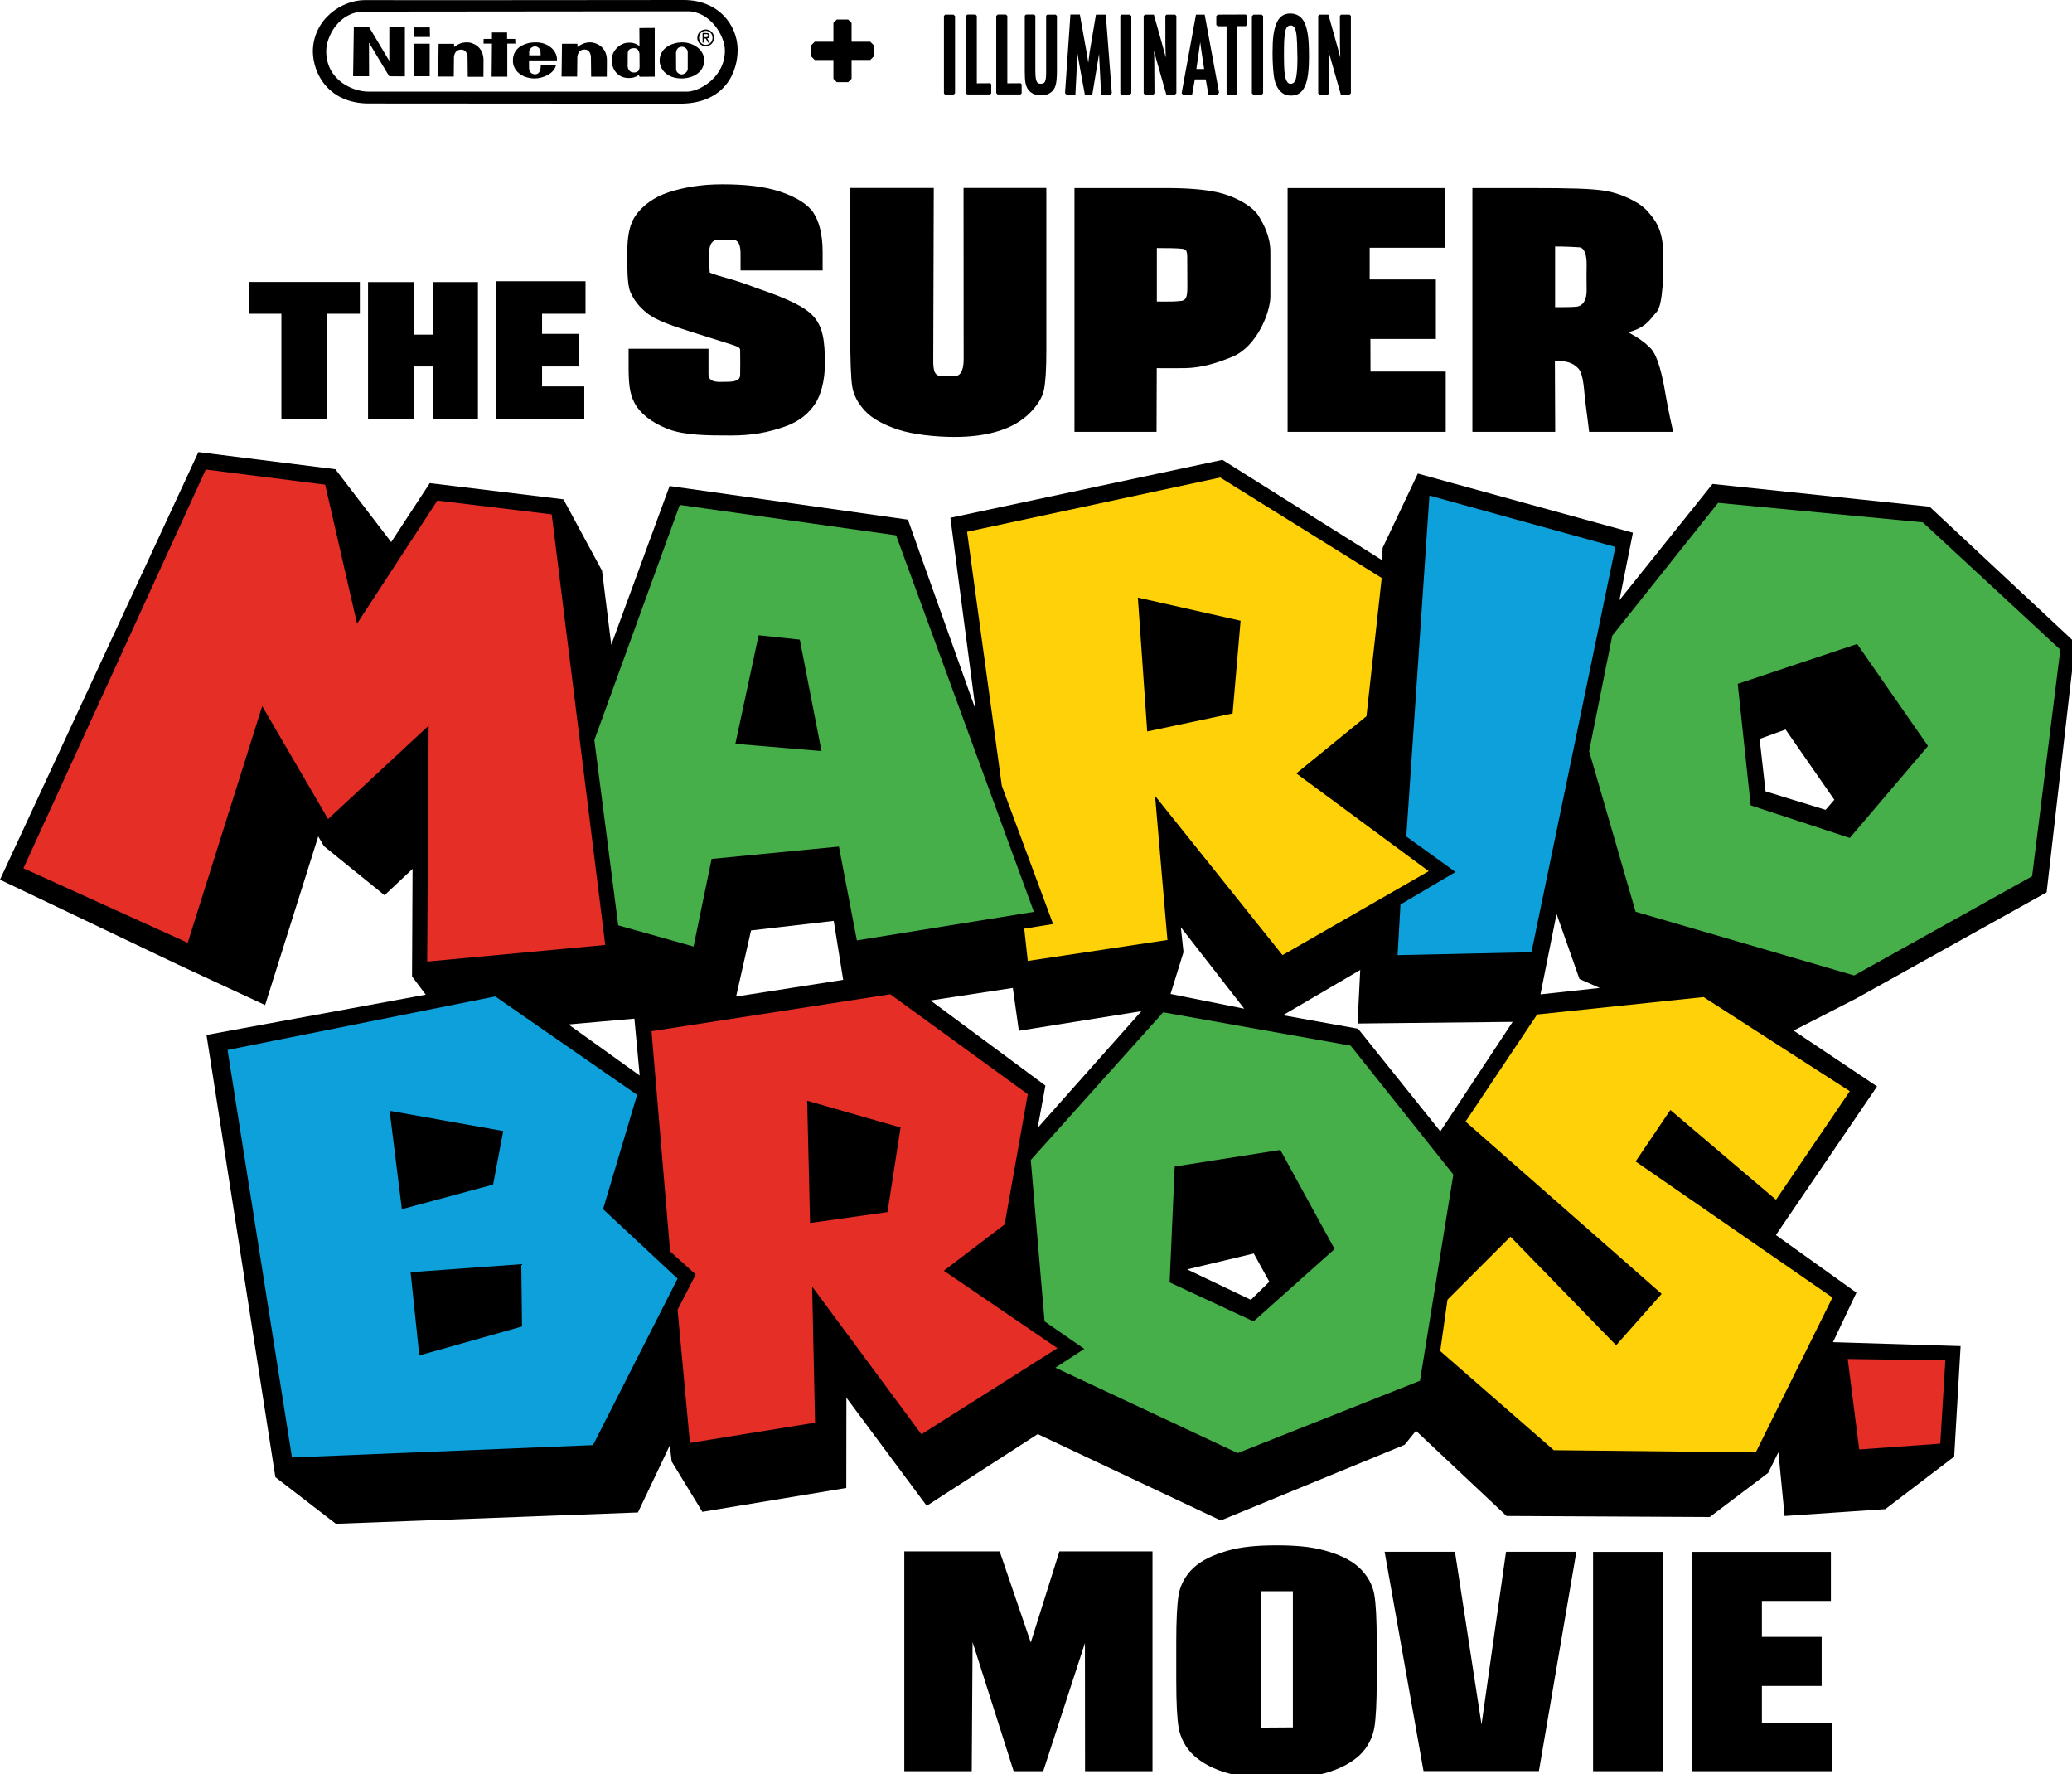 <?xml version="1.0" encoding="UTF-8" standalone="no"?>
<!-- Created with Inkscape (http://www.inkscape.org/) -->

<svg
   width="529.167mm"
   height="453.021mm"
   viewBox="0 0 529.167 453.021"
   version="1.1"
   id="svg5"
   inkscape:version="1.1.2 (b8e25be833, 2022-02-05)"
   sodipodi:docname="The Super Mario Bros. Movie 2023 (Flat).svg"
   xmlns:inkscape="http://www.inkscape.org/namespaces/inkscape"
   xmlns:sodipodi="http://sodipodi.sourceforge.net/DTD/sodipodi-0.dtd"
   xmlns="http://www.w3.org/2000/svg"
   xmlns:svg="http://www.w3.org/2000/svg">
  <sodipodi:namedview
     id="namedview7"
     pagecolor="#ffffff"
     bordercolor="#666666"
     borderopacity="1.0"
     inkscape:pageshadow="2"
     inkscape:pageopacity="0.0"
     inkscape:pagecheckerboard="false"
     inkscape:document-units="mm"
     showgrid="false"
     inkscape:zoom="0.22645918"
     inkscape:cx="1490.3348"
     inkscape:cy="666.78683"
     inkscape:window-width="1920"
     inkscape:window-height="1017"
     inkscape:window-x="-8"
     inkscape:window-y="-8"
     inkscape:window-maximized="1"
     inkscape:current-layer="layer1" />
  <defs
     id="defs2" />
  <g
     inkscape:label="Layer 1"
     inkscape:groupmode="layer"
     id="layer1"
     transform="translate(174.533,50.128)">
    <g
       id="g847"
       transform="matrix(0.265,0,0,0.265,-174.533,-50.128)"
       style="fill:#000000;fill-opacity:1">
      <path
         class="st0"
         d="m 993.4,1582.6 -30,-87.8 h -91.9 v 211.8 h 65 l 0.8,-124.4 39.6,124.4 h 28.5 l 40.2,-123.5 0.1,123.5 h 65 V 1494.8 H 1021 m 288.5,15.3 c -8.3,-7.5 -19.3,-12.4 -33,-16.2 -13.7,-3.8 -29.1,-4.9 -46.3,-4.9 -18.1,0 -34,1.3 -47.6,5.3 -13.6,4 -24.4,9 -32.4,16.4 -8,7.4 -12.8,17 -14.3,25.9 -1.5,9 -2.3,24.2 -2.3,45.7 v 36.6 c 0,22 0.8,37.5 2.4,46.3 1.6,8.8 6.5,19.1 14.9,26.6 8.3,7.5 19.4,13.1 33,16.9 13.7,3.8 29.1,3.5 46.3,3.5 18.1,0 34,0.1 47.6,-3.9 13.6,-4 24.4,-9.6 32.4,-17 8,-7.4 12.8,-17.7 14.3,-26.6 1.5,-9 2.3,-24.2 2.3,-45.7 v -36.6 c 0,-22 -0.8,-37.5 -2.4,-46.3 -1.6,-9 -6.6,-18.5 -14.9,-26 m -63.5,154.3 -31.1,0.2 v -131.4 h 31.1 m 289.3,173.4 h 67.7 v -211.3 h -67.7 z m -107.5,-45 -25.6,-166.4 h -67.8 l 37.5,211.3 h 111.2 l 36.1,-211.3 h -67.8 M 1698,1660 v -35.5 h 57.6 v -47.3 H 1698 v -34.6 h 66.5 v -47.3 h -133.6 v 211.3 h 134.6 V 1660"
         id="path826"
         style="fill:#000000;fill-opacity:1" />
      <path
         class="st0"
         d="m 1972.4,859.8 27.6,-240.5 -140.4,-131.1 -209.2,-21.9 -89.7,112 13,-65 -207.3,-57 -33.9,71.5 -0.6,11.9 -153.8,-96.6 -262.2,55.8 24.3,184.8 -65.2,-183 -229.7,-32.4 -56.2,153 -8.9,-71.4 L 543,481.1 414.2,465.5 377,522.3 323.2,452.1 191.2,435.6 0,847.6 l 171.9,82 83.6,38.8 51.2,-162.5 5.5,9.4 58.4,47.3 27,-25.4 -0.5,103.6 13.2,17.6 -211.3,38.8 66.4,426.1 58.3,44.9 291.1,-10.9 30.7,-64.6 1.8,15.5 29.6,48.5 138.7,-23 0.1,-87 77.4,104.2 107,-69.1 176.4,83.2 177.2,-72.9 10.9,-13.5 87.3,82.1 195.8,1 56.3,-42.5 9.9,-19.9 6,61.4 97,-6.6 66.4,-50.6 6.2,-106.5 -123,-3.8 22.6,-47.7 -77.6,-55.5 97.5,-143.2 -80.4,-53.8 60.6,-31.1 m -1241.3,25.2 63.5,-5.6 5.1,54.8 m 92.9,-76.1 14.4,-63.7 79.7,-9.2 9.1,56.8 m 187.4,142.7 7.5,-40.8 -110.7,-82 79.3,-12.1 5.8,41.3 118.1,-18.9 m 38,-80.9 61.1,78.5 -71,-14.2 12.5,-40.3 m 64.9,335 -61.4,-29.3 64.2,-15.3 15,27.2 m 164.8,-144.9 -79.3,-98.9 -72.4,-13 74.5,-43.6 -2.6,51.6 149.5,-1.6 m 26.8,-26.5 15.5,-77.5 22.1,62.7 19.5,8.6 m 217.7,-171.6 -57.9,-17.8 -5.7,-50.5 25,-9.1 47,67.7"
         id="path828"
         style="fill:#000000;fill-opacity:1" />
      <path
         id="path1099"
         style="fill:#e42e26;fill-opacity:1"
         d="M 858 958 L 627.9 993.6 L 645.801 1205.801 L 670.5 1228 L 653 1262 L 664.9 1390.301 L 785.5 1370.801 L 782.699 1239.699 L 888 1382 L 1019.1 1299 L 909.6 1224.4 L 968.199 1179.801 L 990.5 1054.301 L 858 958 z M 777.9 1060.6 L 867.9 1086.4 L 855.301 1167.9 L 780.699 1178.4 L 777.9 1060.6 z " />
      <path
         id="path1093"
         style="fill:#0da0da;fill-opacity:1"
         d="M 477.301 960.1 L 219.301 1011.699 L 281.4 1404.301 L 571.5 1392.4 L 653 1232 L 581.199 1165.1 L 614 1054.9 L 477.301 960.1 z M 375.5 1070.301 L 485 1089.801 L 475.199 1141.4 L 387.301 1165.1 L 375.5 1070.301 z M 502.4 1218.1 L 503.1 1278.1 L 404.1 1306 L 395.699 1225.801 L 502.4 1218.1 z " />
      <path
         id="path1089"
         style="fill:#47af49;fill-opacity:1"
         d="M 1655.801 484.5 L 1553.801 612.5 L 1531.5 723.801 L 1576.301 878.5 L 1786.9 939.9 L 1958.4 844.301 L 1985.6 626 L 1853.1 503.301 L 1655.801 484.5 z M 1789.801 620.5 L 1858.1 718.801 L 1782.699 807.4 L 1687.199 776 L 1674.699 658.9 L 1789.801 620.5 z " />
      <path
         id="path1085"
         style="fill:#47af49;fill-opacity:1"
         d="M 1121 975.4 L 993.4 1117.699 L 1006.699 1273.199 L 1045 1299.699 L 1017.1 1317.801 L 1192.801 1400.1 L 1368.5 1330.4 L 1400.6 1131.699 L 1301.6 1007.5 L 1121 975.4 z M 1233.9 1108 L 1286.199 1203.5 L 1208.1 1273.199 L 1127.199 1235.6 L 1132.1 1124 L 1233.9 1108 z " />
      <path
         style="fill:#e42e26;fill-opacity:1"
         d="m 1791.8,1396.6 78.1,-5.6 4.9,-80.2 -94.1,-1.4"
         id="path1083" />
      <path
         style="fill:#ffd108;fill-opacity:1"
         d="m 1609.8,1069.5 101.8,86.5 71.1,-104.6 -140.9,-90.7 -160.4,16.8 -69,103.2 189,166 -43.9,49.5 -101.8,-104.6 -60.7,60.7 -7,49.5 109.5,95.5 194.6,2.1 73.9,-149.2 -189.7,-131.1"
         id="path1081" />
      <path
         style="fill:#0da0da;fill-opacity:1"
         d="m 1349.7,871.5 -2.8,48.8 129,-2.8 80.9,-390.5 -179.2,-49.5 -22.3,328.5 47.4,34.2"
         id="path1079" />
      <path
         id="path1075"
         style="fill:#47af49;fill-opacity:1"
         d="M 655.1 486.5 L 572.801 713.1 L 595.801 891.6 L 668.4 912 L 685.801 827.6 L 808.5 815.699 L 825.801 906.1 L 996.4 878.6 L 863.6 515.801 L 655.1 486.5 z M 731.1 612.1 L 770.801 616.301 L 791.699 723.699 L 708.699 716.699 L 731.1 612.1 z " />
      <path
         id="path1071"
         style="fill:#ffd108;fill-opacity:1"
         d="M 1176 460.1 L 932 512.4 L 965.5 757.199 L 1014.9 890.301 L 987.1 894.801 L 990.5 925.9 L 1125.1 905.699 L 1113.199 766.9 L 1236 920.301 L 1376.9 839.4 L 1249.301 745.199 L 1316.9 690.1 L 1331.6 556.9 L 1176 460.1 z M 1096.6 575.801 L 1195.6 598.1 L 1187.9 687.4 L 1105.6 704.801 L 1096.6 575.801 z " />
      <path
         style="fill:#e42e26;fill-opacity:1"
         d="m 316.2,789.2 96.9,-90 -1.4,227.3 171.6,-16 L 531.7,495.6 421.5,482.3 344.1,600.9 313.4,467 198.3,452.4 22.6,836.6 l 158.3,71.8 71.8,-228"
         id="path830" />
      <path
         class="st0"
         d="m 731.3,278.3 c -7.3,-2.5 -15.8,-6 -24.8,-8.6 -14.2,-4.1 -18.2,-5.2 -22.5,-7 -0.6,-8.7 -0.5,-11.4 -0.5,-19.3 0,-6.1 1.8,-12.4 8.8,-12.4 h 13.5 c 6.5,0 7.9,5.9 7.9,14 v 15.6 h 79.1 V 243 c 0,-18.7 -3.9,-30.4 -9,-38.2 -5.1,-7.8 -16.5,-15.1 -32.1,-20.2 -15.6,-5.1 -33.7,-7 -55.8,-7 -20.2,0 -37.3,3 -51.6,7.7 -14.3,4.7 -24.3,12.6 -30.7,20.9 -6.4,8.3 -9.1,19.7 -9.1,37.7 0,12.5 -0.1,29.9 2.8,36.9 3.5,8.5 9,14.9 15.4,20.2 10,8.3 25.8,13 48.1,20.2 38.8,12.4 42.4,12.3 42.5,16 0.1,7.6 0.2,18 0,24.4 -0.2,6.3 -8.7,6.3 -14.6,6.3 -6,0 -15.9,1.3 -15.9,-7.5 V 336 h -77 v 15.4 c 0,17.6 0.7,27.2 5.7,36.8 5,9.6 16,18.9 32.1,25.1 16.1,6.2 37.9,6.3 60.7,6.3 20.8,0 36,-3 51.6,-8.4 15.6,-5.4 23.8,-13.7 29.3,-21.6 5.5,-7.9 9.8,-22.3 9.8,-39 0,-23 -2,-36.4 -11.9,-46.7 -8,-8.3 -23.4,-15.9 -51.8,-25.6 M 478,403.6 h 85.1 v -31.3 h -40.7 v -19.2 h 35.8 v -31.4 h -35.8 v -19.4 h 41.9 V 271 H 478 m -238.2,31.3 h 31.4 v 101.2 h 44.1 V 302.3 h 31.5 v -30.6 h -107 m 177.4,50.7 h -18.3 v -50.6 h -44.2 v 131.8 h 44.2 v -50.5 h 18.3 v 50.5 h 43.4 V 271.8 h -43.4 m 511.5,74.6 c 0,11.7 -3.8,15.9 -8.4,16 -4.6,0.2 -6.6,0.4 -13.2,0 -6.6,-0.5 -7.7,-5.1 -7.7,-15.4 l 0.5,-165.9 h -80.5 v 139 c 0,26.5 0.6,43.9 1.9,52.2 1.3,8.3 5.4,16.1 12.3,23.6 7,7.5 18.1,13.5 32.2,18.1 14,4.6 35.8,7 54.1,7 16.6,0 30.9,-2 43.2,-5.9 12.2,-3.9 22,-9.7 29.5,-17.3 7.5,-7.6 12,-15 13.5,-22.2 1.5,-7.2 2.3,-19.7 2.3,-37.5 v -157 h -79.8 m 676.5,198.8 c -2.6,-16.1 -7.2,-37.4 -14.6,-44.6 -5.3,-5.2 -9.4,-8.6 -21.3,-15.2 17.7,-4.4 21.6,-13.4 27.5,-19.7 5.9,-6.3 6.7,-38.2 6.3,-56.5 -0.6,-22.9 -7.6,-32 -16,-41.2 -8.4,-9.1 -26.4,-16.6 -39.8,-18.8 -13.3,-2.2 -34.1,-2.7 -71.8,-2.7 H 1419 v 234.9 h 79.8 l -0.3,-68.4 c 11,0 16.6,1.4 22.3,7 5.7,5.6 5.8,23.6 7,32.1 1.2,8.5 3.7,29.3 3.7,29.3 h 81.1 c -0.1,0.1 -4.8,-20.1 -7.5,-36.2 m -76,-100.4 c 0.2,9.2 -3.5,15.4 -9.8,16 -4,0.4 -11.6,0.5 -20.6,0.5 v -58.5 c 9.2,0 18,0.4 23.4,0.8 5.4,0.5 7.1,8.7 7,16.7 -0.1,8.1 -0.2,15.3 0,24.5 m -208.4,47.1 h 63.1 V 269.3 H 1320 v -30.6 h 72.8 v -57.5 h -151.9 v 234.9 h 152.4 V 358 h -72.5 M 1172.4,185.1 c -11.7,-2.5 -27,-3.9 -48.8,-3.9 h -88.1 v 234.9 h 79.1 l 0.2,-61.4 c 0,0 14.8,0.2 27.2,0 16.6,-0.3 31.8,-5.2 46,-11.1 23.5,-9.9 36.3,-42.9 36.3,-57.9 v -43.2 c 0,-14.7 -6.6,-26.7 -11.2,-34.2 -5.5,-9.3 -22.4,-19.3 -40.7,-23.2 m -33.8,104.8 c -5.8,0.7 -10.6,0.7 -17.9,0.7 -1.6,0 -3.6,0 -5.8,-0.1 V 239 c 10.3,0 19.6,0.1 24.4,0.7 4,0.5 4.9,1.7 4.9,9.8 l 0.1,26.9 c 0,8.7 -0.9,12.9 -5.7,13.5"
         id="path832"
         style="fill:#000000;fill-opacity:1" />
      <path
         class="st0"
         d="M 820.7,40.2 V 22.1 l -3.3,-3.3 h -10.9 l -3.3,3.3 v 18.1 h -18 l -3.3,3.3 v 11 l 3.3,3.3 h 18 v 18.1 l 3.3,3.3 h 10.9 l 3.3,-3.3 V 57.8 h 18 l 3.3,-3.3 v -11 l -3.3,-3.3 M 375.2,58.7 355.8,26.3 H 341 l -0.7,47.2 h 15.4 l -0.1,-32.4 19.5,32.4 15.1,0.1 V 26.1 h -15 M 658.9,0 c 0,0 -286.6,0.3 -306.9,0.1 -22.6,-0.2 -50.1,18.3 -50.5,49.3 0.2,23 16.4,50.3 53.8,50.3 L 656,99.9 C 699.6,99.5 711.1,68.4 710.9,47.5 710.6,24 692.3,0 658.9,0 m 3.9,88.3 H 355.4 c -14.6,0.2 -41.2,-10.5 -41,-39.4 0.1,-13.5 12.1,-37.5 36.2,-37.7 0,0 297.4,-0.3 312.1,-0.3 21.4,0 35.6,23 35.9,37.2 0.5,25 -22.6,39.5 -35.8,40.2 M 672,36.4 c 0,4.7 3.7,8.1 8.1,8.1 4.4,0 8.1,-3.4 8.1,-8.1 0,-4.6 -3.7,-8 -8.1,-8 -4.3,0 -8.1,3.4 -8.1,8 m 14.7,0 c 0,3.9 -2.9,6.8 -6.5,6.8 -3.7,0 -6.5,-2.9 -6.5,-6.8 0,-3.8 2.9,-6.7 6.5,-6.7 3.6,0 6.5,2.9 6.5,6.7 m -9.6,4.7 h 1.4 v -4 h 1.6 l 2.4,4 h 1.6 L 681.5,37 c 1.4,-0.2 2.4,-0.9 2.4,-2.6 0,-1.8 -1.1,-2.6 -3.3,-2.6 h -3.5 m 1.4,1.1 h 1.9 c 1,0 2,0.2 2,1.4 0,1.4 -1.1,1.5 -2.3,1.5 h -1.7 m -162.5,5 c -8.5,-0.1 -21.8,4.2 -21.6,17.7 -0.1,9.3 8.5,17.2 21.3,17.1 6.8,-0.1 18,-3.9 20.2,-12.6 l -14.6,-0.1 c -0.1,3.2 -0.5,8.8 -5.8,8.7 -1.8,0 -5.3,-1.2 -5.5,-5.4 -0.2,-4.2 0,-8 0,-8 h 26.8 l 0.1,-1.1 c -0.2,-8.5 -8.5,-16.5 -20.9,-16.3 m 5.1,12.5 h -11 v -3.5 c 0.2,-2.2 2.1,-5 5.5,-5.1 3.5,0 5.2,3 5.4,4.5 m -121.6,-22.8 0.1,9.2 h 15 l -0.2,-9.2 m 36.2,14.4 c -5.9,-0.1 -9.5,2.1 -12.8,4.5 v -3.1 h -14.9 l -0.4,31.6 h 15 l 0.2,-19.3 c 1,-6.3 5.1,-6.7 6.9,-6.7 4.5,-0.1 6.1,4.1 6.2,7.4 l 0.2,18.8 h 15.1 L 466,58 C 465.9,44.5 455.1,40.8 450.4,40.8 m 46.1,-3.3 h -7.8 v -6.2 h -14.6 v 6.2 h -8 L 466,42 h 8.1 l -0.3,31.9 h 15.1 V 42 h 7.8 m 119.6,2.3 c -3.5,-2.4 -6.3,-3.3 -9.9,-3.2 -9.3,-0.2 -17,8.5 -16.9,16.6 -0.2,6.7 4.2,17.5 16.3,17.5 3.6,0 6.1,-0.4 9.8,-2.8 l 0.7,1.3 0.1,-0.1 V 74 L 631,73.9 v -47 L 616.2,27 m 0.2,37.7 c -0.3,3.6 -1.8,5.1 -5.6,5.2 -4.8,-0.1 -5.8,-4.4 -5.9,-5.8 0,-2.6 0.1,-10.3 0.1,-12.8 0,-2.8 1.9,-5 6.2,-4.9 3.3,0 4.6,2.5 5.1,5.3 m 41,-10.9 c -9.2,0.1 -21.5,5 -21.6,17.6 0.1,8 6.5,17 20.9,17.2 11.4,0 22.4,-6.1 22,-18 -0.2,-9.7 -10.2,-16.8 -21.3,-16.8 m 5.5,25.8 c -0.1,1.9 -2.3,5 -5.8,5.1 -2.8,0 -5.4,-2.3 -5.4,-4.9 l -0.1,-16 c 0.3,-2.2 1.1,-5.7 5.9,-5.8 2.8,0.1 5.3,2.5 5.4,5 M 399,73.5 h 15.1 V 42.1 H 399 m 170.3,-1.3 c -5.9,-0.1 -9.5,2.1 -12.8,4.5 v -3.1 h -14.9 l -0.4,31.6 h 15 l 0.2,-19.3 c 1,-6.4 5.1,-6.7 6.9,-6.8 4.5,-0.1 6.1,4.1 6.2,7.4 l 0.2,18.8 h 15.1 l 0.1,-16 C 584.8,44.6 574,40.9 569.3,40.8 m 439.9,-26.7 -1,1 v 54.2 c 0,4.9 -0.3,7.8 -1.1,9.3 -0.8,1.4 -1.5,2 -4,2.1 -2.5,0 -3.3,-0.7 -4.1,-2.4 -0.8,-1.8 -1.2,-5.2 -1.2,-10.6 V 15.2 L 996.7,14 h -8 l -1.1,1.1 v 53 c 0,6.2 0.2,9.3 0.8,12.4 1.5,7.3 7,11.4 14.8,11.4 4.2,0 7.1,-1 9.8,-3 2.1,-1.7 3.5,-3.8 4.4,-6.9 0.8,-3 1.1,-7 1.2,-12.6 V 15.3 l -1.2,-1.2 m 63.5,0 -1.2,1.2 v 74.8 l 1,1 h 8.3 l 1.3,-1.3 V 15.5 l -1.4,-1.4 m -32.7,0 -5.2,30.9 -0.9,5.4 -1.3,10 c -0.8,-5.8 -1.4,-9.3 -2.5,-14.9 L 1040.7,14 h -9.1 l -5.2,75.7 1.3,1.4 h 8.7 l 2,-39.4 c 0.7,4.9 7.1,39.4 7.1,39.4 h 7.2 l 6.5,-39.2 2,39.2 h 9 l 1.3,-1.3 -5.8,-75.7 m 86.9,0 -13.8,75.6 1.1,1.4 h 9 l 2.6,-14.6 h 10.5 l 2.6,14.6 h 8.9 l 1.3,-1.7 0.1,0.1 -13.9,-75.4 m -8,52.4 c 0,0 3.6,-25.3 3.7,-25.9 0.7,6.3 3.8,25.9 3.8,25.9 m -36.3,-52.4 -1.1,1.1 c -0.1,31.4 0.1,31.4 0.2,33.8 0.2,3.9 0.1,3.7 0.2,6.4 0,-0.1 0,-0.3 -0.1,-0.4 -1.5,-6.1 -11.4,-40.9 -11.4,-40.9 h -8.6 l -1.2,1.2 V 90 l 1.1,1.1 h 8.2 l 1.1,-1.1 -0.2,-32.5 -0.1,-4.4 -0.3,-4.8 c 0.8,3.5 1.2,4.8 2.5,9.4 l 9.5,33.4 h 8.4 l 1.3,-1.3 V 15.3 l -1.2,-1.2 m 111,-1.1 c -6.6,0 -11,3.5 -13.5,9.9 -2.6,6.5 -3.6,14 -3.6,28.2 0,7.4 0.4,14.5 1.1,20.9 0.8,6.8 2.6,11.4 5.5,14.9 2.9,3.5 6.2,5.2 11.1,5.2 h 0.1 c 6.3,0 10.7,-2.9 13.4,-9 2.8,-6.2 3.9,-15.1 3.9,-28.8 0,-16.9 -1.1,-25.7 -4.4,-32.6 -2.5,-5.5 -7.3,-8.7 -13.6,-8.7 m 6.9,42.9 c 0,6.7 -0.2,10.4 -0.8,15.7 -0.4,3.4 -1,5.7 -2,7.1 -1,1.4 -2,2 -3.8,2 -2.3,0 -3.4,-1.4 -4.5,-4.2 -1.4,-4 -1.9,-9.6 -1.9,-23 0,-12.7 0.2,-17.5 1.1,-22.4 0.4,-2.4 0.9,-3.9 1.9,-5 1,-1.1 1.8,-1.6 3.3,-1.6 2,0 3.1,0.8 4.1,2.6 1.7,3.2 2.4,9.7 2.5,26.9 m 50.4,-39.9 h -8.3 l -1.1,1.1 c 0,31.4 0.1,31.4 0.2,33.8 0.2,3.9 0.1,3.7 0.2,6.4 0,-0.1 0,-0.3 -0.1,-0.4 -1.5,-6.1 -11.4,-40.9 -11.4,-40.9 h -8.6 l -1.2,1.2 V 90 l 1.1,1.1 h 8.2 l 1.1,-1.1 -0.2,-32.5 -0.1,-4.4 -0.3,-4.8 c 0.8,3.5 1.2,4.8 2.5,9.4 l 9.5,33.4 h 8.4 l 1.3,-1.3 V 15.3 m -93.9,-1.2 -1.5,1.5 v 74.3 l 1.3,1.3 h 8.2 l 1.3,-1.3 V 15.4 l -1.3,-1.3 m -42.4,0 -1.4,1.4 V 24 l 1.3,1.3 h 8.6 V 90 l 1.1,1.1 h 8.2 l 1,-1 V 25.2 h 8.2 l 1.4,-1.5 V 15.4 L 1200.6,14 M 970.8,80.3 v -65 L 969.5,14 h -8 l -1.4,1.4 v 74.3 l 1.3,1.3 h 22.1 l 1.1,-1.1 v -8.7 l -1,-1 m -42.2,0.1 v -65 L 940.2,14 h -8 l -1.4,1.4 v 74.3 l 1.3,1.3 h 22.1 l 1.1,-1.1 v -8.7 l -1,-1 m -43.4,-66.1 -1.2,1.2 v 74.8 l 1.1,1 h 8.3 l 1.3,-1.3 V 15.5 L 919,14.1"
         id="path834"
         style="fill:#000000;fill-opacity:1" />
    </g>
  </g>
  <style
     type="text/css"
     id="style824">
	.st0{fill:#1D1D1B;}
	.st1{fill:#FFFFFF;}
</style>
  <style
     type="text/css"
     id="style926">
	.st0{fill:#010101;}
	.st1{fill:#FFD108;}
	.st2{fill:#47AF49;}
	.st3{fill:#E42E26;}
	.st4{fill:#0DA0DA;}
</style>
  <style
     type="text/css"
     id="style824-6">
	.st0{fill:#1D1D1B;}
	.st1{fill:#FFFFFF;}
</style>
  <style
     type="text/css"
     id="style25431">
	.st0{fill:#010101;}
	.st1{fill:#FFD108;}
	.st2{fill:#47AF49;}
	.st3{fill:#E42E26;}
	.st4{fill:#0DA0DA;}
</style>
</svg>
